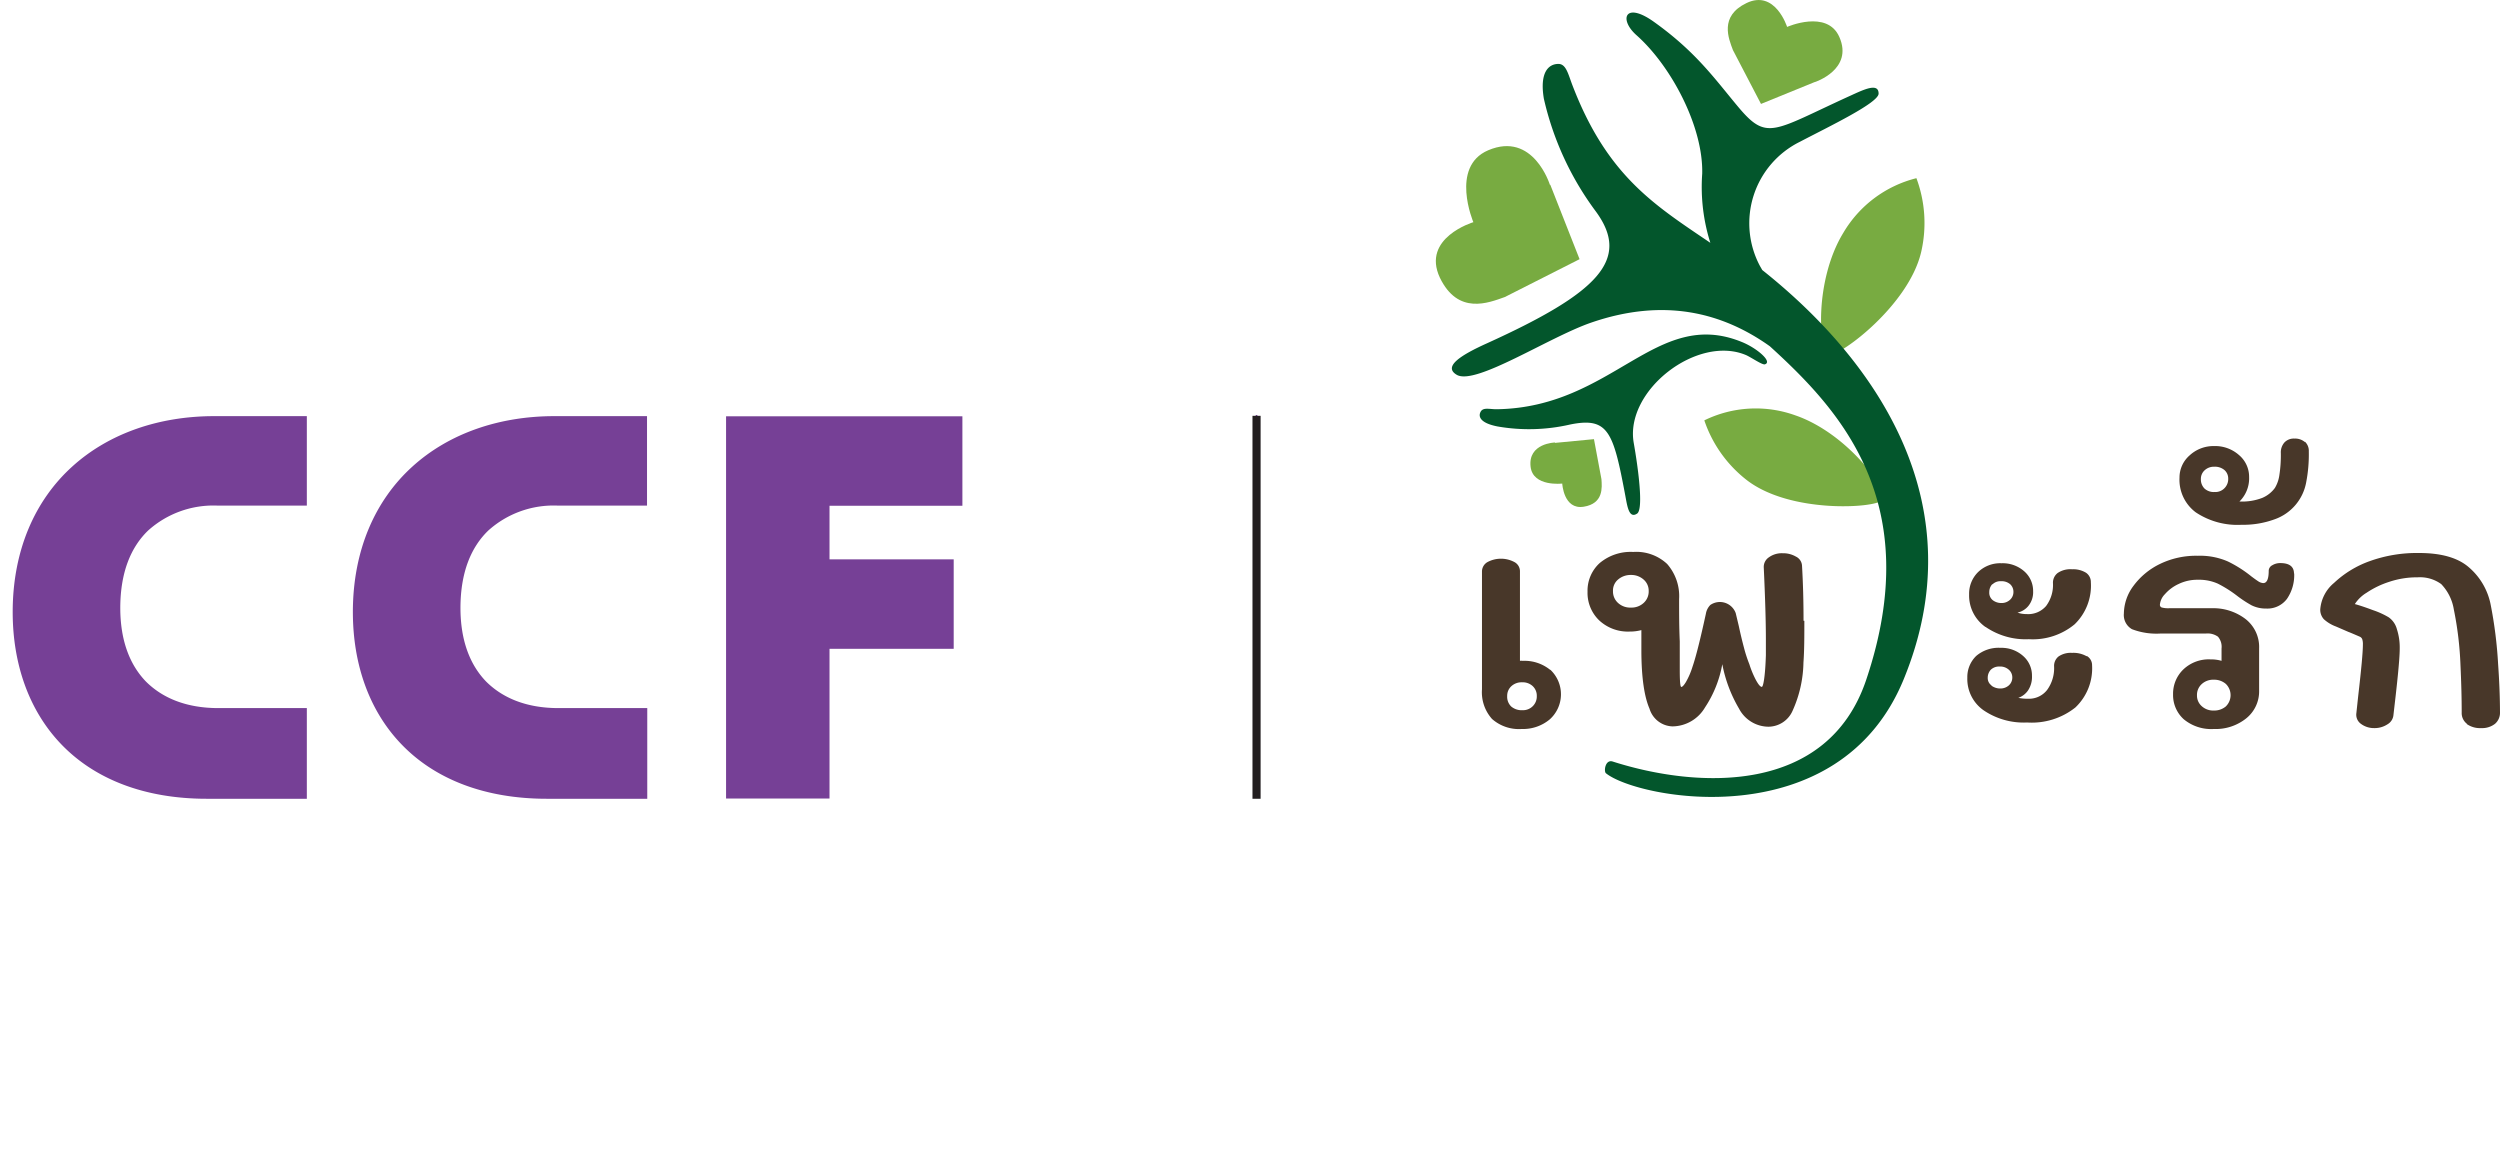 <svg xmlns="http://www.w3.org/2000/svg" viewBox="0 0 307.41 143.72"><defs><style>.cls-1{opacity:0.1;}.cls-2{fill:#764096;}.cls-3{fill:#78ab41;}.cls-4{fill:#03562c;}.cls-5{fill:#483729;}.cls-6,.cls-7{fill:none;}.cls-6{stroke:#764096;stroke-linecap:round;stroke-linejoin:round;stroke-width:0.25px;stroke-dasharray:3 4;}.cls-7{stroke:#231f20;stroke-miterlimit:10;}</style></defs><g id="Layer_2" data-name="Layer 2"><g id="Layer_1-2" data-name="Layer 1"><g class="cls-1"><path class="cls-2" d="M0,96.65v0Z"/></g><g class="cls-1"><path class="cls-2" d="M78,143.72v0Z"/></g><path class="cls-2" d="M78,98.22l-10.76,0h0c-7.67,0-13.72-2.43-17.78-6.6h0c-4.07-4.17-6.07-9.95-6.07-16.36h0c0-7.62,2.76-13.75,7.3-17.87h0c4.53-4.12,10.73-6.22,17.49-6.22H79.56v11h-11a12,12,0,0,0-8.51,3.06h0c-2.08,2-3.42,5.06-3.43,9.51h0c0,4,1.16,7,3.15,9.06h0c2,2,4.91,3.26,8.85,3.27h0l7.1,0H78l1.59,0V98.22Zm0-1.57v0Z"/><path class="cls-2" d="M89.28,98.19v-47h29.06v11H102v6.59h15.27v11H102V98.19Z"/><path class="cls-2" d="M36.17,98.22l-10.76,0h0c-7.67,0-13.72-2.43-17.78-6.6h0c-4.06-4.17-6.07-9.95-6.07-16.36h0c0-7.62,2.76-13.75,7.3-17.87h0c4.53-4.12,10.73-6.22,17.49-6.22H37.73v11h-11a12,12,0,0,0-8.51,3.06h0c-2.08,2-3.42,5.06-3.43,9.51h0c0,4,1.16,7,3.15,9.06h0c2,2,4.91,3.26,8.86,3.27h0l7.09,0h2.25l1.59,0V98.22Zm0-1.57v0Z"/><path class="cls-3" d="M223.14,10.09l-6.6,2.69-3.45-6.62c-.53-1.41-1.7-4.16,1.66-5.78,3.53-1.71,5,2.93,5,2.93s4.92-2.17,6.42,1.23c1.77,4-3,5.55-3,5.55"/><path class="cls-3" d="M191.2,54.46,196,54l.92,4.92c.07,1,.28,3-2.19,3.39s-2.63-2.85-2.63-2.85-3.59.43-3.89-2.05c-.35-2.92,3-3,3-3"/><path class="cls-3" d="M190.63,22.72l3.6,9.15-9.18,4.65c-2,.71-5.76,2.27-8-2.38-2.29-4.9,4.12-6.82,4.12-6.82s-2.9-6.82,1.82-8.84c5.55-2.37,7.59,4.24,7.59,4.24"/><path class="cls-3" d="M209.57,51.69a14.37,14.37,0,0,1,11.18-.62c6.41,2.19,11.69,9.36,10.62,10.47-.89.93-11.15,1.62-16.52-2.46a15.61,15.61,0,0,1-5.28-7.39"/><path class="cls-3" d="M235.65,21.91a14.51,14.51,0,0,0-9,6.74c-3.56,5.83-3.11,14.76-1.59,14.93,1.27.14,9.61-6,11.17-12.57a15.81,15.81,0,0,0-.58-9.1"/><path class="cls-4" d="M193.07,52.2a22.5,22.5,0,0,1-8.92.24c-2.11-.41-2.41-1.2-2.09-1.8s1.09-.3,2.06-.32c14.25-.25,19.51-12.6,30.08-8.26,1.83.74,3.8,2.43,2.82,2.74-.3.1-1.52-.75-2.26-1.11-6-2.62-15,4.32-13.87,10.77.55,3.12,1.22,8.14.42,8.69-1,.67-1.21-.88-1.45-2.17-1.48-7.9-2.09-9.73-6.79-8.78"/><path class="cls-4" d="M216.69,33.2c-.09-.17-.2-.35-.3-.53a11.18,11.18,0,0,1,4.94-15.24C225,15.51,231,12.64,231,11.51c0-1.38-1.83-.49-3.41.23-9.61,4.37-10.28,5.68-13.89,1.36-2.86-3.42-5.16-6.73-10.35-10.43-3.54-2.52-4.31-.29-2.13,1.65,4.29,3.8,8.24,11.29,8.09,17.05a22.83,22.83,0,0,0,1,8.49c-6.84-4.64-12.65-8.18-16.94-19.33-.54-1.39-.78-2.67-1.74-2.67-1.19,0-2.34,1-1.79,4.28A36.89,36.89,0,0,0,196.23,26c4.34,5.91.31,10-13.42,16.23-3.07,1.39-5.44,2.83-3.68,3.86,2.29,1.34,11.3-4.61,16.5-6.41,9-3.11,16.19-1.24,22,2.9,8.45,7.7,19.23,19.06,11.85,41C224.72,97.75,208.8,97,198.3,93.64c-.92-.29-1.11,1.21-.83,1.44,3.91,3.17,28.63,7.9,36.61-11.54,8.73-21.25-2.89-38.81-17.39-50.34"/><path class="cls-5" d="M190.62,82.34a4.14,4.14,0,0,1-.06,6.12,5.13,5.13,0,0,1-3.44,1.18,5,5,0,0,1-3.65-1.23,4.92,4.92,0,0,1-1.24-3.65l0-14.48a1.33,1.33,0,0,1,.67-1.16,3.51,3.51,0,0,1,3.33,0,1.28,1.28,0,0,1,.67,1.14l0,11a1,1,0,0,1,.34,0,5,5,0,0,1,3.39,1.12m-2.16,4.46a1.67,1.67,0,0,0,.5-1.25,1.61,1.61,0,0,0-.5-1.22,1.79,1.79,0,0,0-1.3-.47,1.84,1.84,0,0,0-1.32.47,1.59,1.59,0,0,0-.52,1.22,1.66,1.66,0,0,0,.5,1.29,2,2,0,0,0,1.38.45,1.7,1.7,0,0,0,1.26-.49"/><path class="cls-5" d="M221.87,76.34c0,1.93,0,3.64-.11,5.13a15,15,0,0,1-1.32,5.89,3.27,3.27,0,0,1-3,2,4.12,4.12,0,0,1-3.6-2.22,17.06,17.06,0,0,1-2.06-5.47,14,14,0,0,1-2.12,5.31,4.7,4.7,0,0,1-4,2.34,3.05,3.05,0,0,1-2.83-2.18c-.64-1.46-1-3.86-1-7.21,0-1.13,0-1.95,0-2.45a5.51,5.51,0,0,1-1.46.18,5.17,5.17,0,0,1-3.72-1.37,4.69,4.69,0,0,1-1.44-3.54,4.59,4.59,0,0,1,1.49-3.51,5.92,5.92,0,0,1,4.13-1.37A5.54,5.54,0,0,1,205,69.35a6,6,0,0,1,1.47,4.32c0,1.69,0,3.42.08,5.2,0,.6,0,1.37,0,2.31v1.23c0,1.37.06,2.06.19,2.06s.32-.2.57-.61a9.22,9.22,0,0,0,.8-1.85c.39-1.13.84-2.9,1.38-5.31l.27-1.22a2,2,0,0,1,.55-1.09,2.07,2.07,0,0,1,3.12,1l.38,1.59q.3,1.41.63,2.64a16.7,16.7,0,0,0,.67,2.06,11.56,11.56,0,0,0,.8,1.93c.31.57.55.85.73.85s.42-1.3.5-3.9c0-.39,0-1,0-1.91q0-3.25-.26-8.85a1.42,1.42,0,0,1,.63-1.27,2.7,2.7,0,0,1,1.7-.5,3.1,3.1,0,0,1,1.62.41,1.32,1.32,0,0,1,.75,1.07q.19,3.18.19,6.82m-22.82-2.2a2.2,2.2,0,0,0,1.6.58,2.18,2.18,0,0,0,1.57-.58,1.89,1.89,0,0,0,.61-1.44,1.82,1.82,0,0,0-.63-1.43,2.27,2.27,0,0,0-1.55-.56,2.35,2.35,0,0,0-1.56.54,1.76,1.76,0,0,0-.65,1.45,1.89,1.89,0,0,0,.61,1.44"/><path class="cls-5" d="M256.6,80.66a1.3,1.3,0,0,1,.65,1.14,6.63,6.63,0,0,1-2.06,5.2,8.63,8.63,0,0,1-5.93,1.84,8.77,8.77,0,0,1-5.35-1.5,4.7,4.7,0,0,1-2-4A3.61,3.61,0,0,1,243,80.66a4.24,4.24,0,0,1,3-1,4,4,0,0,1,2.77,1,3.18,3.18,0,0,1,1.09,2.44,3,3,0,0,1-.48,1.79,2.4,2.4,0,0,1-1.2.92,5.64,5.64,0,0,0,1.22.11,2.82,2.82,0,0,0,2.32-1.08,4.56,4.56,0,0,0,.86-2.89,1.47,1.47,0,0,1,.55-1.23,2.65,2.65,0,0,1,1.66-.44,3.28,3.28,0,0,1,1.8.42m-12.46-3.61a4.73,4.73,0,0,1-2-4,3.72,3.72,0,0,1,1.09-2.73,3.91,3.91,0,0,1,2.89-1.1,4,4,0,0,1,2.81,1A3.2,3.2,0,0,1,250,72.7a2.69,2.69,0,0,1-.56,1.78,2.39,2.39,0,0,1-1.36.85,3.39,3.39,0,0,0,1.15.18,2.88,2.88,0,0,0,2.37-1,4.34,4.34,0,0,0,.84-2.83,1.5,1.5,0,0,1,.59-1.23A2.8,2.8,0,0,1,254.8,70a3,3,0,0,1,1.71.43,1.38,1.38,0,0,1,.59,1.16,6.6,6.6,0,0,1-2,5.18,8.07,8.07,0,0,1-5.62,1.83,8.7,8.7,0,0,1-5.31-1.5m.72,7.22a1.81,1.81,0,0,0,1.11.34,1.55,1.55,0,0,0,1-.37,1.28,1.28,0,0,0,.44-1,1.24,1.24,0,0,0-.43-.94,1.56,1.56,0,0,0-1.1-.39,1.47,1.47,0,0,0-1.11.39,1.44,1.44,0,0,0-.38,1,1.09,1.09,0,0,0,.45.92M245,71.81a1.41,1.41,0,0,0-.39,1,1.16,1.16,0,0,0,.44,1,1.73,1.73,0,0,0,1.09.34,1.49,1.49,0,0,0,1-.38,1.28,1.28,0,0,0,.44-1,1.26,1.26,0,0,0-.4-.93,1.6,1.6,0,0,0-1.13-.37,1.36,1.36,0,0,0-1.07.41"/><path class="cls-5" d="M282.1,70.49a5.13,5.13,0,0,1-.88,3.14,3,3,0,0,1-2.56,1.2,3.92,3.92,0,0,1-1.8-.4A14.23,14.23,0,0,1,275,73.2a15,15,0,0,0-2.28-1.43,5.68,5.68,0,0,0-2.46-.48,5.28,5.28,0,0,0-2.37.52,5,5,0,0,0-1.68,1.25,2.11,2.11,0,0,0-.62,1.3.34.34,0,0,0,.23.34,3,3,0,0,0,.92.09h5.2a6.54,6.54,0,0,1,4.17,1.32,4.36,4.36,0,0,1,1.68,3.63l0,5.16a4.25,4.25,0,0,1-1.57,3.42,6,6,0,0,1-4,1.32,5.28,5.28,0,0,1-3.71-1.21,4,4,0,0,1-1.3-3.06,4.13,4.13,0,0,1,1.26-3.05,4.53,4.53,0,0,1,3.33-1.24,4.6,4.6,0,0,1,1.37.18V79.74a1.89,1.89,0,0,0-.44-1.45,2.19,2.19,0,0,0-1.47-.39H265.7a8.41,8.41,0,0,1-3.54-.53,2,2,0,0,1-1-1.93,5.79,5.79,0,0,1,1.18-3.4,8.8,8.8,0,0,1,3.27-2.7,10.19,10.19,0,0,1,4.65-1,8.52,8.52,0,0,1,3.69.7,15.09,15.09,0,0,1,2.88,1.83c.28.21.55.41.81.58a1.3,1.3,0,0,0,.65.25c.46,0,.68-.51.68-1.52a.78.78,0,0,1,.43-.67,1.86,1.86,0,0,1,1-.27c1.12,0,1.68.44,1.68,1.3m-8.39,16.33a1.93,1.93,0,0,0,0-2.78,2.19,2.19,0,0,0-1.47-.51,2.08,2.08,0,0,0-1.49.54,1.79,1.79,0,0,0-.58,1.38,1.73,1.73,0,0,0,.58,1.33,2.08,2.08,0,0,0,1.49.54,2.19,2.19,0,0,0,1.47-.5"/><path class="cls-5" d="M283.42,54.31a1.53,1.53,0,0,1,.48,1.19,18.16,18.16,0,0,1-.33,3.85,5.94,5.94,0,0,1-3.86,4.5,11.23,11.23,0,0,1-4.07.68A9.25,9.25,0,0,1,270,63,5,5,0,0,1,268,58.75,3.61,3.61,0,0,1,269.24,56a4.32,4.32,0,0,1,3-1.15,4.42,4.42,0,0,1,3.07,1.1,3.49,3.49,0,0,1,1.25,2.72,4,4,0,0,1-1.19,3h.08a6.89,6.89,0,0,0,2.71-.44A3.71,3.71,0,0,0,279.73,60a4.16,4.16,0,0,0,.55-1.58,16,16,0,0,0,.18-2.72,1.84,1.84,0,0,1,.44-1.29,1.58,1.58,0,0,1,1.24-.48,1.84,1.84,0,0,1,1.28.43m-12.33,3.47a1.41,1.41,0,0,0-.46,1.08,1.58,1.58,0,0,0,.44,1.16,1.69,1.69,0,0,0,1.24.43,1.56,1.56,0,0,0,1.24-.49,1.59,1.59,0,0,0,.44-1.13,1.39,1.39,0,0,0-.45-1.07,1.82,1.82,0,0,0-1.27-.42,1.66,1.66,0,0,0-1.18.44"/><path class="cls-5" d="M303.34,89a1.67,1.67,0,0,1-.64-1.39q0-2.59-.15-5.82a41.91,41.91,0,0,0-.82-6.86,5.84,5.84,0,0,0-1.55-3.11,4.44,4.44,0,0,0-2.9-.83,10.75,10.75,0,0,0-3.48.55A11,11,0,0,0,291,72.89a4.43,4.43,0,0,0-1.44,1.39c.56.15,1.31.4,2.24.75a9.93,9.93,0,0,1,1.93.88,2.61,2.61,0,0,1,1,1.45,7.33,7.33,0,0,1,.35,2.38c0,.67-.08,1.77-.23,3.29s-.34,3.14-.54,4.87a1.47,1.47,0,0,1-.73,1.16,2.89,2.89,0,0,1-1.68.47A2.66,2.66,0,0,1,290.3,89a1.38,1.38,0,0,1-.55-1.32l.22-2.06q.58-5,.58-6.35a2,2,0,0,0-.08-.67.57.57,0,0,0-.3-.31c-.72-.31-1.18-.51-1.38-.58l-1.57-.68a4.51,4.51,0,0,1-1.47-.89,1.71,1.71,0,0,1-.44-1.24A4.7,4.7,0,0,1,287,71.68,12.56,12.56,0,0,1,291.39,69,17.14,17.14,0,0,1,297.47,68q4.13,0,6.15,1.79a8.1,8.1,0,0,1,2.62,4.45,52.87,52.87,0,0,1,.94,7.45q.22,3.1.23,5.93A1.79,1.79,0,0,1,306.8,89a2.58,2.58,0,0,1-1.72.53,2.81,2.81,0,0,1-1.74-.49"/><line class="cls-6" x1="154.51" y1="51.15" x2="154.51" y2="98.22"/><line class="cls-7" x1="154.51" y1="51.13" x2="154.51" y2="98.22"/></g></g></svg>